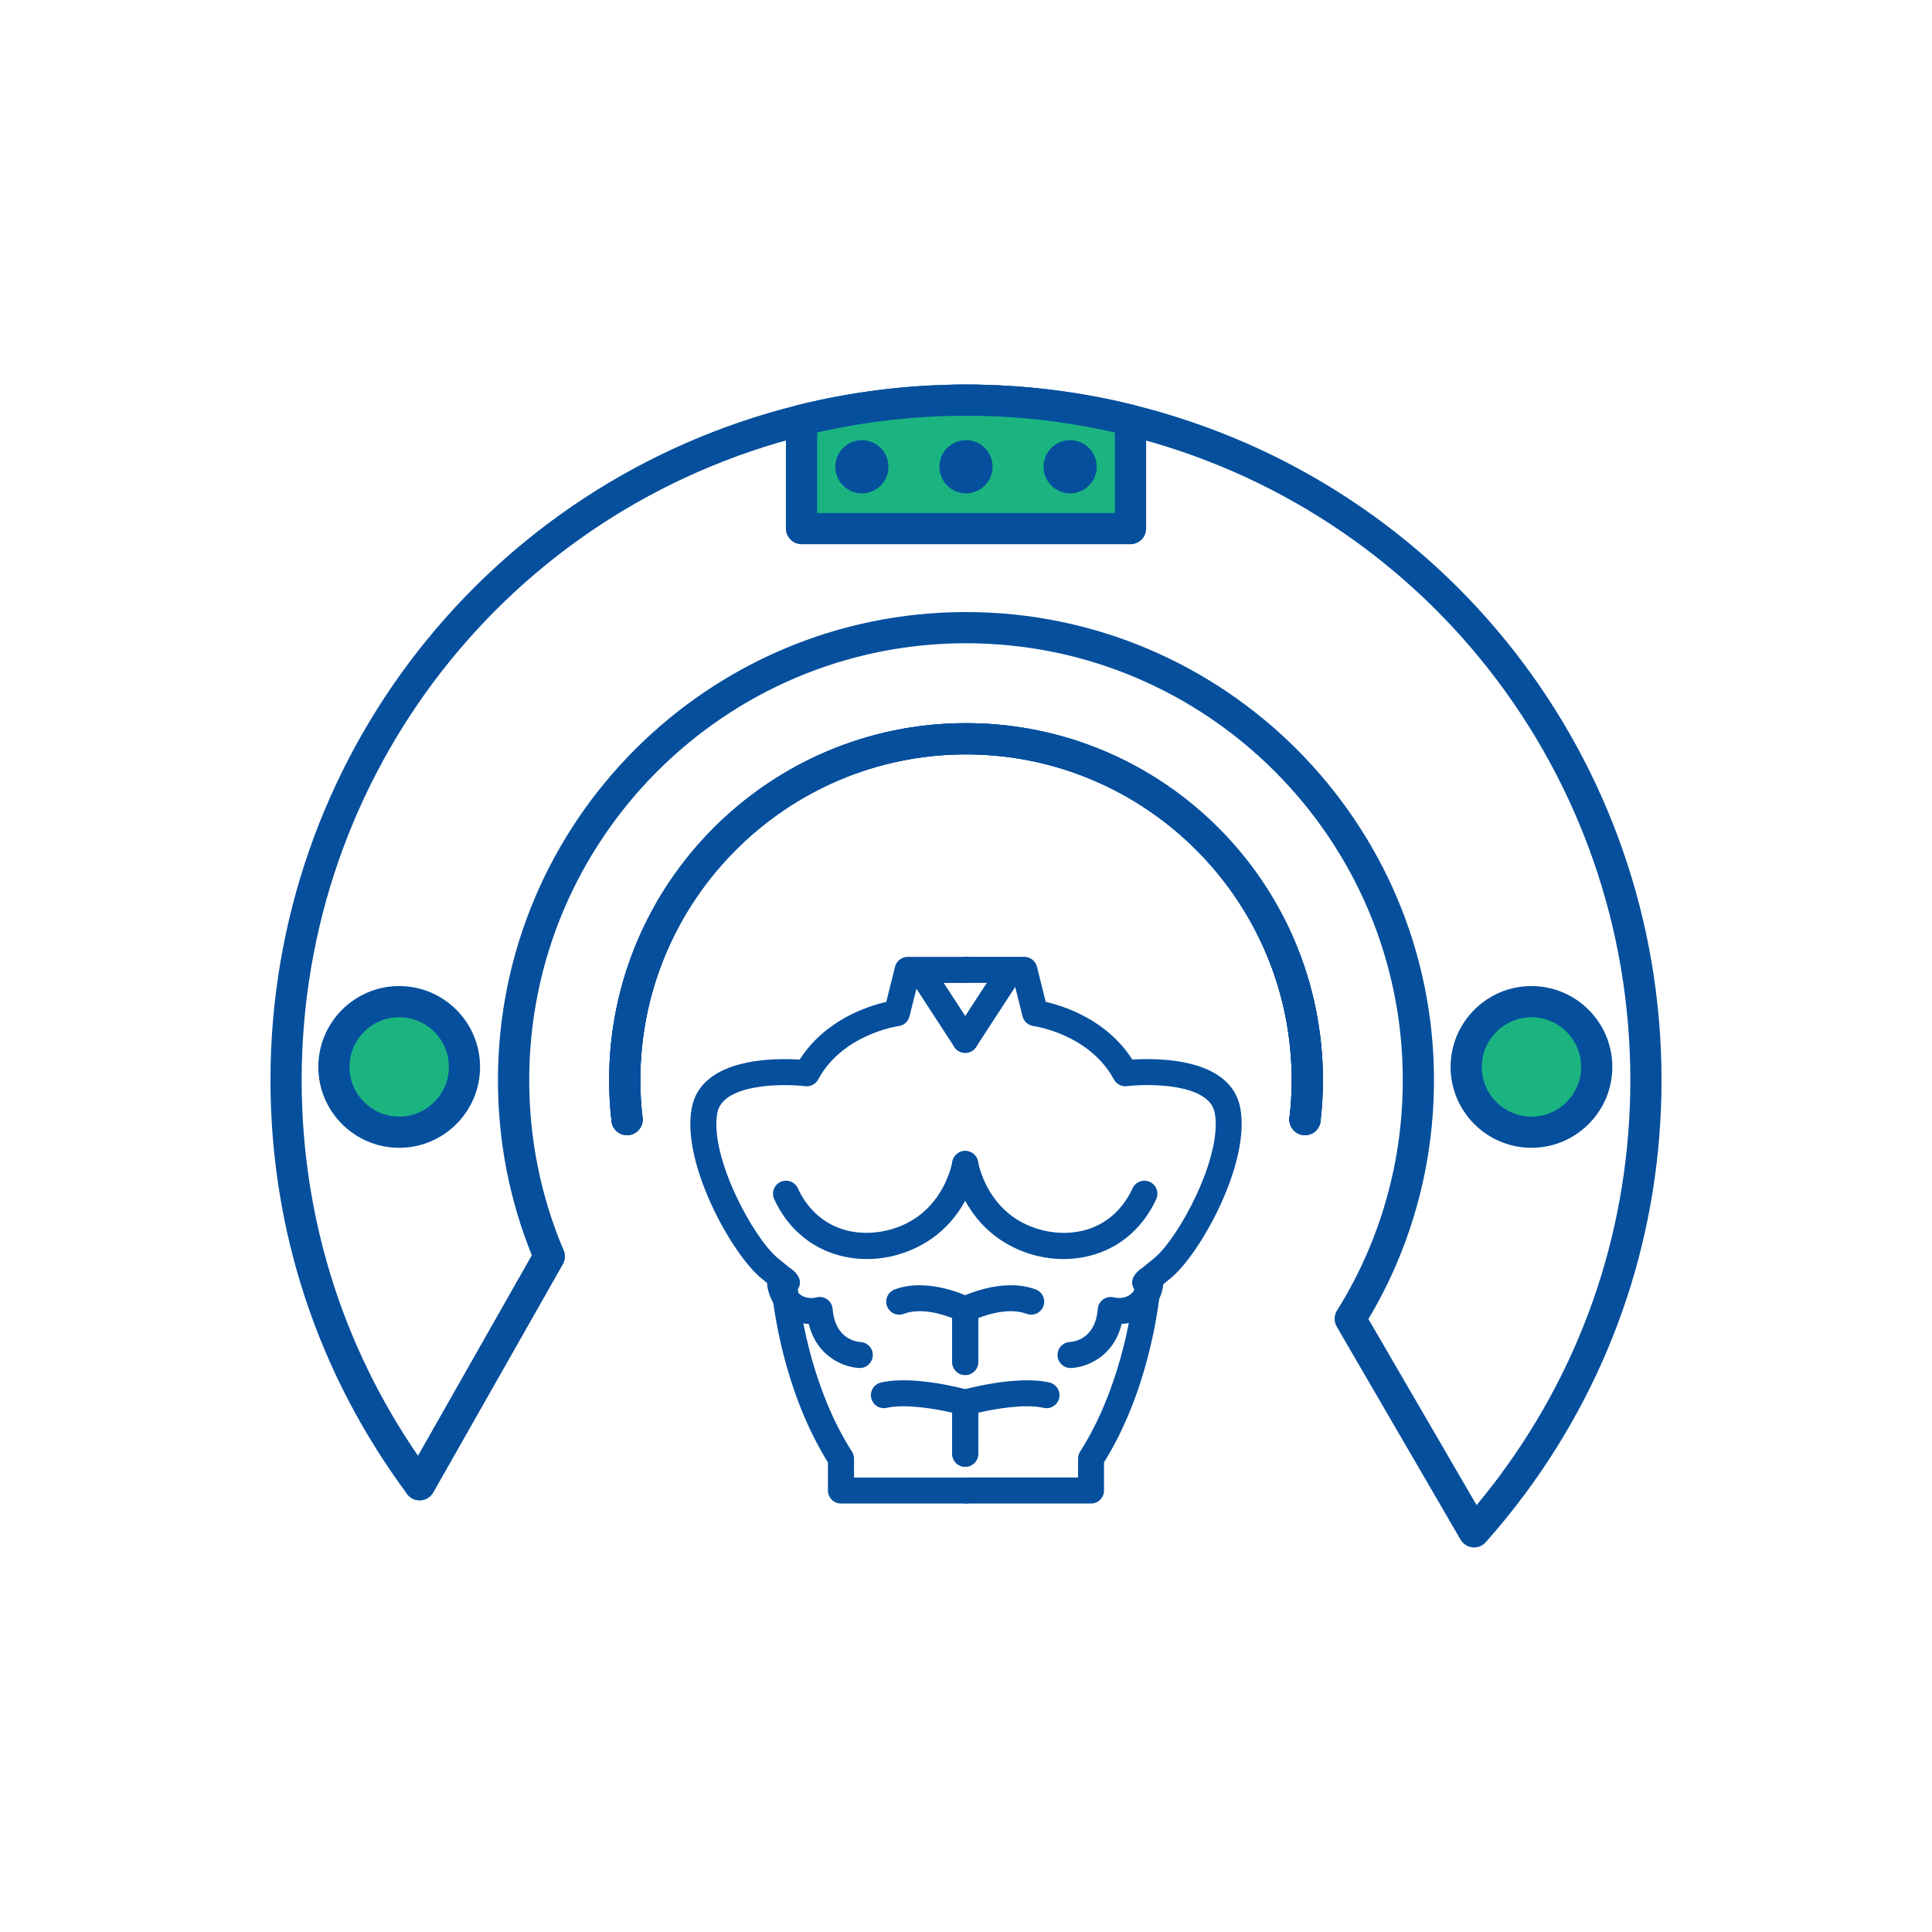 <svg xmlns="http://www.w3.org/2000/svg" xmlns:xlink="http://www.w3.org/1999/xlink" id="Layer_1" x="0px" y="0px" viewBox="0 0 500 500" style="enable-background:new 0 0 500 500;" xml:space="preserve"><style type="text/css">	.st0{fill:#1BB481;}	.st1{fill:#054F9D;}	.st2{fill:#FFFFFF;}	.st3{fill:url(#SVGID_1_);}	.st4{fill:url(#SVGID_2_);}	.st5{fill:url(#SVGID_3_);}	.st6{fill:url(#SVGID_4_);}	.st7{fill:url(#SVGID_5_);}	.st8{fill:url(#SVGID_6_);}	.st9{fill:url(#SVGID_7_);}	.st10{fill:none;stroke:#054F9D;stroke-width:2;stroke-linecap:round;stroke-linejoin:round;stroke-miterlimit:10;}	.st11{fill:#FFFFFF;stroke:#054F9D;stroke-width:2;stroke-linecap:round;stroke-linejoin:round;stroke-miterlimit:10;}	.st12{fill:none;stroke:#054F9D;stroke-width:2;stroke-linecap:round;stroke-linejoin:round;}	.st13{fill:#054F9D;stroke:#054F9D;stroke-miterlimit:10;}	.st14{fill:#1BB481;stroke:#FFFFFF;stroke-width:2.398;stroke-linecap:round;stroke-linejoin:round;stroke-miterlimit:10;}</style><g>	<g>		<g>			<path class="st1" d="M337.73,293.77c-2.23,0-4.04-1.8-4.04-4.03v-0.01c0-0.16,0.01-0.32,0.03-0.48c0.38-3.18,0.57-6.46,0.57-9.73    c0-46.48-37.81-84.29-84.29-84.29c-46.47,0-84.28,37.81-84.28,84.29c0,3.28,0.19,6.55,0.57,9.73c0.02,0.16,0.03,0.32,0.03,0.48    c0,2.23-1.81,4.04-4.04,4.04c-2.11,0-3.84-1.61-4.02-3.68c-0.41-3.46-0.61-7.01-0.61-10.57c0-50.93,41.43-92.37,92.35-92.37    c50.93,0,92.37,41.44,92.37,92.37c0,3.57-0.21,7.15-0.62,10.63C341.54,292.18,339.82,293.77,337.73,293.77z"></path>		</g>		<g>			<path class="st1" d="M337.73,293.77c-2.23,0-4.04-1.8-4.04-4.03v-0.01c0-0.16,0.01-0.32,0.03-0.48c0.38-3.18,0.57-6.46,0.57-9.73    c0-46.48-37.81-84.29-84.29-84.29c-46.47,0-84.28,37.81-84.28,84.29c0,3.28,0.19,6.55,0.57,9.73c0.02,0.16,0.03,0.32,0.03,0.48    c0,2.23-1.81,4.04-4.04,4.04c-2.11,0-3.84-1.61-4.02-3.68c-0.41-3.46-0.61-7.01-0.61-10.57c0-50.93,41.43-92.37,92.35-92.37    c50.93,0,92.37,41.44,92.37,92.37c0,3.57-0.21,7.15-0.62,10.63C341.54,292.18,339.82,293.77,337.73,293.77z"></path>		</g>		<g>			<path class="st1" d="M337.73,293.77c-2.23,0-4.04-1.8-4.04-4.03v-0.01c0-0.16,0.01-0.32,0.03-0.48c0.38-3.18,0.57-6.46,0.57-9.73    c0-46.48-37.81-84.29-84.29-84.29c-46.47,0-84.28,37.81-84.28,84.29c0,3.28,0.19,6.55,0.57,9.73c0.02,0.16,0.03,0.32,0.03,0.48    c0,2.23-1.81,4.04-4.04,4.04c-2.11,0-3.84-1.61-4.02-3.68c-0.41-3.46-0.61-7.01-0.61-10.57c0-50.93,41.43-92.37,92.35-92.37    c50.93,0,92.37,41.44,92.37,92.37c0,3.57-0.21,7.15-0.62,10.63C341.54,292.18,339.82,293.77,337.73,293.77z"></path>		</g>		<g>			<path class="st1" d="M381.49,400.48c-0.13,0-0.27-0.01-0.4-0.02c-1.29-0.13-2.43-0.87-3.09-1.99l-32.05-55.13    c-0.36-0.62-0.55-1.32-0.55-2.03c0-0.76,0.21-1.51,0.62-2.16c3.11-4.96,5.84-10.21,8.12-15.58c5.91-13.95,8.9-28.77,8.9-44.06    c0-62.33-50.71-113.04-113.04-113.04c-62.33,0-113.04,50.71-113.04,113.04c0,15.29,3,30.11,8.9,44.06    c0.21,0.5,0.32,1.03,0.32,1.57c0,0.7-0.18,1.4-0.53,2.01l-33.54,59.08c-0.67,1.19-1.9,1.95-3.26,2.04    c-1.35,0.1-2.67-0.53-3.49-1.62C82.23,355.49,70,318.44,70,279.52c0-82.9,56.11-154.74,136.46-174.69    c13.17-3.27,26.78-5.05,40.44-5.28c2.07-0.03,4.12-0.03,6.18,0c13.71,0.23,27.32,2.01,40.47,5.29    C373.89,124.78,430,196.61,430,279.52c0,38.91-12.22,75.96-35.35,107.14c-3.22,4.34-6.64,8.53-10.15,12.47    C383.74,399.99,382.64,400.48,381.49,400.48z M354.14,341.36l28,48.16c2.07-2.49,4.09-5.05,6.04-7.67    c22.08-29.77,33.75-65.16,33.75-102.32c0-79.19-53.59-147.8-130.32-166.84c-12.56-3.14-25.56-4.84-38.65-5.06    c-1.96-0.03-3.95-0.03-5.93,0c-13.05,0.22-26.04,1.91-38.63,5.04c-76.74,19.06-130.33,87.67-130.33,166.86    c0,35.08,10.4,68.57,30.13,97.24l29.45-51.88c-5.83-14.41-8.78-29.66-8.78-45.37c0-66.78,54.33-121.12,121.12-121.12    c66.78,0,121.12,54.33,121.12,121.12c0,16.37-3.21,32.26-9.54,47.21C359.45,331.75,356.95,336.66,354.14,341.36z"></path>		</g>		<g>			<path class="st1" d="M162.28,293.77c-2.23,0-4.04-1.81-4.04-4.04s1.81-4.04,4.04-4.04c2.23,0,4.04,1.8,4.04,4.03v0.01    C166.32,291.97,164.51,293.77,162.28,293.77z"></path>		</g>		<g>			<path class="st1" d="M337.73,293.77c-2.23,0-4.04-1.8-4.04-4.03v-0.01c0-2.23,1.81-4.04,4.04-4.04c2.23,0,4.04,1.81,4.04,4.04    S339.96,293.77,337.73,293.77z"></path>		</g>		<g>			<path class="st1" d="M108.6,388.29c-0.68,0-1.36-0.17-1.99-0.53c-1.94-1.1-2.62-3.56-1.52-5.5l33.49-58.99    c0.68-1.27,2.02-2.15,3.56-2.15c2.23,0,4.04,1.8,4.04,4.03v0.01c0,0.7-0.18,1.39-0.53,1.99l-33.54,59.08    C111.37,387.55,110,388.29,108.6,388.29z"></path>		</g>		<g>			<g>				<path class="st0" d="M292.58,108.76v28.04h-85.15v-28.06c10.86-2.69,25.38-5.19,42.57-5.19     C267.19,103.56,281.72,106.06,292.58,108.76z"></path>			</g>			<g>				<path class="st1" d="M292.58,140.84h-85.15c-2.23,0-4.04-1.81-4.04-4.04v-28.05c0-1.86,1.27-3.47,3.07-3.92     c14.22-3.52,28.87-5.31,43.52-5.31c0,0,0.01,0,0.02,0c14.67,0,29.32,1.79,43.55,5.32c1.8,0.45,3.07,2.06,3.07,3.92v28.04     C296.62,139.03,294.81,140.84,292.58,140.84z M211.47,132.76h77.07v-20.82c-12.63-2.89-25.58-4.35-38.54-4.35     c-0.01,0-0.01,0-0.02,0c-12.95,0-25.89,1.46-38.51,4.34V132.76z"></path>			</g>		</g>		<g>			<path class="st1" d="M253.03,107.62h-6.05c-2.23,0-4.04-1.81-4.04-4.04c0-2.23,1.81-4.04,4.04-4.04h6.05    c2.23,0,4.04,1.81,4.04,4.04C257.06,105.81,255.26,107.62,253.03,107.62z"></path>		</g>		<g>			<g>				<circle class="st0" cx="103.31" cy="276.12" r="16.89"></circle>			</g>			<g>				<path class="st1" d="M103.31,297.05c-11.54,0-20.93-9.39-20.93-20.93c0-11.54,9.39-20.93,20.93-20.93s20.93,9.39,20.93,20.93     C124.24,287.66,114.85,297.05,103.31,297.05z M103.31,263.26c-7.09,0-12.86,5.77-12.86,12.86c0,7.09,5.77,12.86,12.86,12.86     s12.86-5.77,12.86-12.86C116.17,269.03,110.4,263.26,103.31,263.26z"></path>			</g>		</g>		<g>			<g>				<circle class="st0" cx="396.34" cy="276.12" r="16.89"></circle>			</g>			<g>				<path class="st1" d="M396.34,297.05c-11.54,0-20.93-9.39-20.93-20.93c0-11.54,9.39-20.93,20.93-20.93     c11.54,0,20.93,9.39,20.93,20.93C417.27,287.66,407.88,297.05,396.34,297.05z M396.34,263.26c-7.09,0-12.86,5.77-12.86,12.86     c0,7.09,5.77,12.86,12.86,12.86c7.09,0,12.86-5.77,12.86-12.86C409.19,269.03,403.43,263.26,396.34,263.26z"></path>			</g>		</g>		<g>			<circle class="st1" cx="223.06" cy="120.8" r="6.88"></circle>		</g>		<g>			<circle class="st1" cx="250" cy="120.8" r="6.88"></circle>		</g>		<g>			<circle class="st1" cx="276.95" cy="120.8" r="6.88"></circle>		</g>	</g>	<g>		<g>			<path class="st1" d="M250,389.11h-32.36c-1.86,0-3.37-1.51-3.37-3.37v-7.27c-11.35-18.27-14.08-39.57-14.65-45.54    c-0.76-0.6-1.63-1.32-2.64-2.15c-7.56-6.22-20.64-29.59-17.97-43.98c2.42-13.07,21.32-13.01,27.94-12.57    c6.59-10.31,17.62-13.84,22.41-14.93l2.28-9.11c0.37-1.5,1.72-2.55,3.27-2.55H250c1.86,0,3.37,1.51,3.37,3.37    s-1.51,3.37-3.37,3.37h-12.46l-2.16,8.65c-0.34,1.35-1.47,2.35-2.84,2.52c-0.13,0.02-14.43,2.03-20.8,13.82    c-0.66,1.22-2.01,1.9-3.37,1.74c-5.44-0.66-21.3-0.8-22.73,6.92c-2.09,11.29,9.34,32.38,15.63,37.55    c1.45,1.2,2.45,2.01,3.12,2.55c0.24,0.12,0.46,0.27,0.67,0.45c2.46,2.11,2.22,3.85,1.43,5.03c0.81,6.97,3.85,26.2,14,42.08    c0.35,0.54,0.53,1.17,0.53,1.81v4.88h29c1.86,0,3.37,1.51,3.37,3.37S251.86,389.11,250,389.11z"></path>		</g>		<g>			<path class="st1" d="M282.36,389.11H250c-1.86,0-3.37-1.51-3.37-3.37s1.51-3.37,3.37-3.37h29v-4.88c0-0.64,0.18-1.27,0.53-1.81    c10.15-15.88,13.19-35.12,14-42.08c-0.79-1.18-1.03-2.92,1.43-5.03c0.21-0.18,0.43-0.33,0.67-0.45c0.67-0.54,1.67-1.36,3.12-2.55    c6.29-5.17,17.72-26.26,15.63-37.55c-1.43-7.72-17.28-7.58-22.73-6.92c-1.36,0.16-2.71-0.52-3.37-1.74    c-6.37-11.79-20.66-13.8-20.81-13.82c-1.37-0.18-2.5-1.18-2.84-2.52l-2.16-8.65H250c-1.86,0-3.37-1.51-3.37-3.37    s1.51-3.37,3.37-3.37h15.09c1.55,0,2.89,1.05,3.27,2.55l2.28,9.11c4.8,1.09,15.82,4.62,22.41,14.93    c6.61-0.43,25.52-0.5,27.94,12.57c2.66,14.39-10.42,37.76-17.98,43.98c-1.01,0.83-1.88,1.55-2.64,2.15    c-0.57,5.97-3.3,27.28-14.65,45.54v7.27C285.73,387.6,284.22,389.11,282.36,389.11z"></path>		</g>		<g>			<g>				<path class="st1" d="M249.8,379.6c-1.86,0-3.37-1.51-3.37-3.37v-10.62c-4.5-1.04-12.18-2.34-16.92-1.26     c-1.8,0.42-3.62-0.72-4.03-2.53c-0.42-1.81,0.72-3.62,2.53-4.03c8.66-1.98,22.14,1.81,22.71,1.97c1.45,0.41,2.45,1.73,2.45,3.24     v13.23C253.16,378.09,251.65,379.6,249.8,379.6z"></path>			</g>			<g>				<path class="st1" d="M249.8,355.85c-1.86,0-3.37-1.51-3.37-3.37v-11.37c-2.78-1.08-8.21-2.71-12.54-1.09     c-1.74,0.65-3.68-0.24-4.33-1.98c-0.65-1.74,0.24-3.68,1.98-4.33c8.87-3.31,19.35,1.97,19.79,2.19c1.12,0.58,1.83,1.73,1.83,3     v13.57C253.16,354.34,251.65,355.85,249.8,355.85z"></path>			</g>			<g>				<path class="st1" d="M222.54,354.04c-0.04,0-0.08,0-0.12,0c-3.86-0.14-10.99-2.77-13.11-11.4c-2.05-0.12-4.28-0.75-6.26-2.23     c-3.4-2.55-4.26-6.13-4.47-7.55c-0.27-1.84,1-3.55,2.84-3.82c1.83-0.26,3.55,1,3.82,2.84c0.07,0.46,0.4,2.06,1.84,3.14     c1.8,1.34,3.94,0.82,4.17,0.75c0.97-0.26,2-0.08,2.82,0.5c0.82,0.58,1.34,1.49,1.42,2.49c0.62,7.77,6.11,8.49,7.21,8.55     c1.84,0.11,3.27,1.68,3.18,3.52C225.79,352.63,224.32,354.04,222.54,354.04z"></path>			</g>			<g>				<path class="st1" d="M224.36,325.84c-5.02,0-9.95-1.33-14.15-4c-5.35-3.4-8.31-8.13-9.85-11.51c-0.77-1.69-0.03-3.69,1.66-4.46     c1.69-0.77,3.69-0.03,4.46,1.66c1.16,2.55,3.38,6.11,7.34,8.62c7.21,4.58,16.28,3.18,22.07-0.24     c7.91-4.67,10.12-12.93,10.61-15.35c0.37-1.82,2.13-3.01,3.97-2.63c1.82,0.37,3,2.14,2.63,3.97     c-0.63,3.11-3.48,13.72-13.78,19.81C234.67,324.46,229.46,325.84,224.36,325.84z"></path>			</g>			<g>				<path class="st1" d="M249.8,272.48c-1.1,0-2.18-0.54-2.82-1.53l-11.4-17.51c-1.01-1.56-0.57-3.64,0.98-4.66     c1.56-1.02,3.65-0.57,4.66,0.98l11.4,17.51c1.01,1.56,0.57,3.64-0.98,4.66C251.07,272.31,250.43,272.48,249.8,272.48z"></path>			</g>			<g>				<path class="st1" d="M249.8,379.6c-1.86,0-3.37-1.51-3.37-3.37V363c0-1.5,1-2.83,2.44-3.24c0.57-0.16,14.05-3.94,22.71-1.97     c1.81,0.42,2.95,2.22,2.53,4.03c-0.41,1.81-2.22,2.95-4.03,2.53c-4.75-1.09-12.42,0.22-16.92,1.26v10.62     C253.16,378.09,251.65,379.6,249.8,379.6z"></path>			</g>			<g>				<path class="st1" d="M249.8,355.85c-1.86,0-3.37-1.51-3.37-3.37V338.9c0-1.26,0.71-2.42,1.83-3c0.44-0.23,10.92-5.5,19.79-2.19     c1.74,0.65,2.63,2.59,1.98,4.33c-0.65,1.74-2.59,2.63-4.33,1.98c-4.33-1.62-9.75,0.01-12.53,1.09v11.37     C253.16,354.34,251.65,355.85,249.8,355.85z"></path>			</g>			<g>				<path class="st1" d="M277.05,354.04c-1.8,0-3.3-1.43-3.36-3.25c-0.07-1.85,1.37-3.4,3.21-3.48c1.1-0.07,6.58-0.8,7.2-8.55     c0.08-1,0.6-1.91,1.42-2.49c0.82-0.57,1.85-0.76,2.82-0.5c0.24,0.06,2.37,0.59,4.17-0.75c1.44-1.08,1.77-2.67,1.84-3.14     c0.27-1.84,2.01-3.1,3.82-2.84c1.84,0.27,3.11,1.98,2.84,3.82c-0.21,1.42-1.07,5-4.47,7.55c-1.98,1.48-4.21,2.11-6.26,2.23     c-2.12,8.63-9.25,11.26-13.11,11.4C277.13,354.04,277.09,354.04,277.05,354.04z"></path>			</g>			<g>				<path class="st1" d="M275.23,325.84c-5.1,0-10.31-1.37-14.96-4.12c-10.3-6.09-13.15-16.7-13.78-19.81     c-0.37-1.82,0.81-3.6,2.63-3.97c1.82-0.37,3.6,0.81,3.97,2.63c0.49,2.42,2.7,10.67,10.61,15.35c5.78,3.42,14.85,4.82,22.07,0.24     c3.96-2.51,6.17-6.08,7.34-8.62c0.77-1.69,2.77-2.44,4.46-1.66c1.69,0.77,2.43,2.77,1.66,4.46c-1.54,3.37-4.51,8.11-9.85,11.51     C285.18,324.5,280.26,325.84,275.23,325.84z"></path>			</g>			<g>				<path class="st1" d="M249.79,272.48c-0.63,0-1.27-0.18-1.83-0.55c-1.56-1.01-2-3.1-0.98-4.66l11.4-17.51     c1.01-1.56,3.1-2,4.66-0.98c1.56,1.01,2,3.1,0.98,4.66l-11.4,17.51C251.97,271.94,250.89,272.48,249.79,272.48z"></path>			</g>		</g>	</g></g></svg>